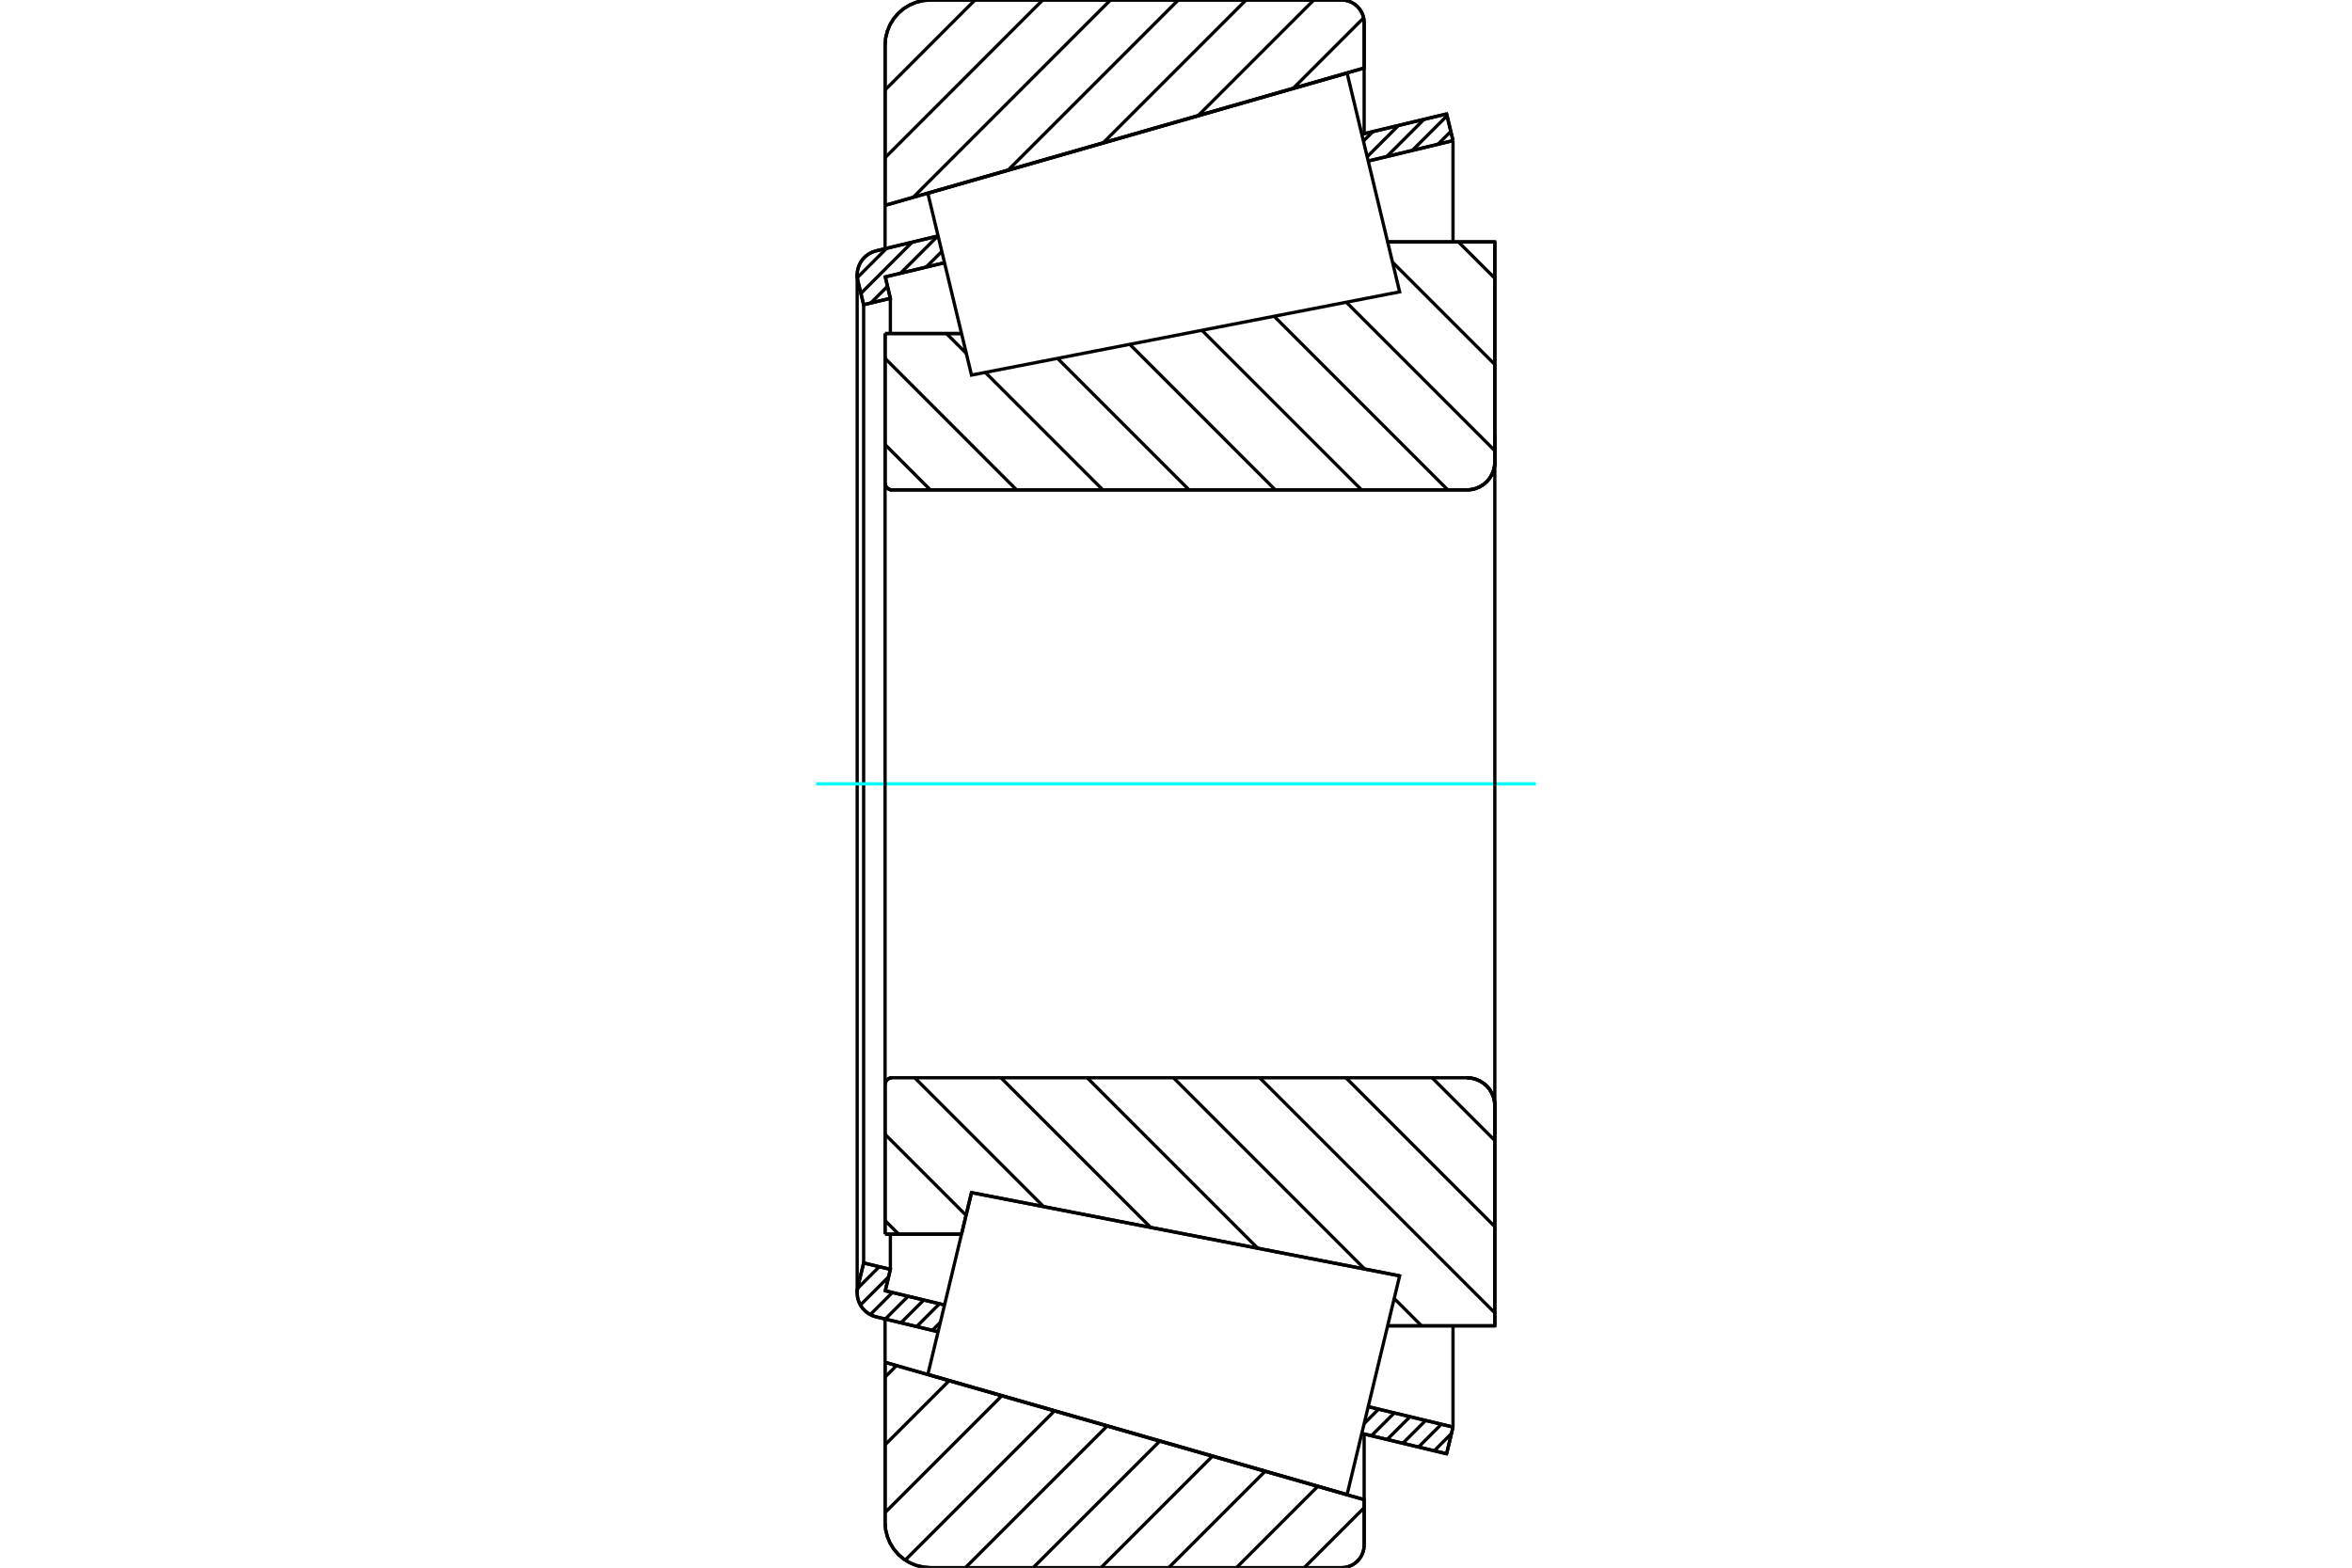 <?xml version="1.0" standalone="no"?>
<!DOCTYPE svg PUBLIC "-//W3C//DTD SVG 1.1//EN"
	"http://www.w3.org/Graphics/SVG/1.1/DTD/svg11.dtd">
<svg xmlns="http://www.w3.org/2000/svg" height="100%" width="100%" viewBox="0 0 36000 24000">
	<rect x="-1800" y="-1200" width="39600" height="26400" style="fill:#FFF"/>
	<g style="fill:none; fill-rule:evenodd" transform="matrix(1 0 0 1 0 0)">
		<g style="fill:none; stroke:#000; stroke-width:50; shape-rendering:geometricPrecision">
			<line x1="13547" y1="5106" x2="14717" y2="5106"/>
			<line x1="13547" y1="7393" x2="13547" y2="5106"/>
			<polyline points="13547,7393 13548,7410 13552,7426 13558,7442 13567,7456 13578,7469 13591,7480 13605,7488 13620,7495 13637,7499 13653,7500"/>
			<line x1="22453" y1="7500" x2="13653" y2="7500"/>
			<polyline points="22453,7500 22520,7495 22585,7479 22647,7453 22704,7419 22755,7375 22799,7324 22833,7267 22859,7205 22875,7140 22880,7073"/>
			<line x1="22880" y1="3703" x2="22880" y2="7073"/>
			<line x1="22880" y1="3703" x2="21239" y2="3703"/>
			<line x1="21423" y1="19532" x2="21423" y2="19532"/>
			<line x1="22880" y1="20297" x2="21239" y2="20297"/>
			<line x1="22880" y1="16927" x2="22880" y2="20297"/>
			<polyline points="22880,16927 22875,16860 22859,16795 22833,16733 22799,16676 22755,16625 22704,16581 22647,16547 22585,16521 22520,16505 22453,16500"/>
			<polyline points="13653,16500 13637,16501 13620,16505 13605,16512 13591,16520 13578,16531 13567,16544 13558,16558 13552,16574 13548,16590 13547,16607"/>
			<line x1="13547" y1="18894" x2="13547" y2="16607"/>
			<line x1="14717" y1="18894" x2="13547" y2="18894"/>
			<line x1="14870" y1="18258" x2="14717" y2="18894"/>
			<line x1="21423" y1="19532" x2="14870" y2="18258"/>
			<line x1="21239" y1="4504" x2="21239" y2="4504"/>
			<line x1="21239" y1="19496" x2="21239" y2="19496"/>
			<polyline points="13547,7393 13548,7410 13552,7426 13558,7442 13567,7456 13578,7469 13591,7480 13605,7488 13620,7495 13637,7499 13653,7500"/>
			<polyline points="13653,16500 13637,16501 13620,16505 13605,16512 13591,16520 13578,16531 13567,16544 13558,16558 13552,16574 13548,16590 13547,16607"/>
			<polyline points="22453,7500 22520,7495 22585,7479 22647,7453 22704,7419 22755,7375 22799,7324 22833,7267 22859,7205 22875,7140 22880,7073"/>
			<polyline points="22880,16927 22875,16860 22859,16795 22833,16733 22799,16676 22755,16625 22704,16581 22647,16547 22585,16521 22520,16505 22453,16500"/>
			<line x1="14359" y1="20388" x2="13410" y2="20160"/>
			<line x1="22142" y1="22256" x2="20844" y2="21945"/>
			<line x1="22240" y1="21847" x2="22142" y2="22256"/>
			<line x1="20942" y1="21535" x2="22240" y2="21847"/>
			<line x1="13550" y1="19761" x2="14457" y2="19978"/>
			<line x1="13628" y1="19433" x2="13550" y2="19761"/>
			<line x1="13219" y1="19335" x2="13628" y2="19433"/>
			<line x1="13130" y1="19703" x2="13219" y2="19335"/>
			<polyline points="13130,19703 13123,19747 13120,19792 13125,19855 13141,19916 13167,19974 13201,20026 13244,20072 13295,20111 13350,20140 13410,20160"/>
			<line x1="20844" y1="2055" x2="22142" y2="1744"/>
			<line x1="13410" y1="3840" x2="14359" y2="3612"/>
			<polyline points="13410,3840 13350,3860 13295,3889 13244,3928 13201,3974 13167,4026 13141,4084 13125,4145 13120,4208 13123,4253 13130,4297"/>
			<line x1="13219" y1="4665" x2="13130" y2="4297"/>
			<line x1="13628" y1="4567" x2="13219" y2="4665"/>
			<line x1="13550" y1="4239" x2="13628" y2="4567"/>
			<line x1="14457" y1="4022" x2="13550" y2="4239"/>
			<line x1="22240" y1="2153" x2="20942" y2="2465"/>
			<line x1="22142" y1="1744" x2="22240" y2="2153"/>
			<line x1="13219" y1="4665" x2="13219" y2="19335"/>
			<line x1="13628" y1="18894" x2="13628" y2="19433"/>
			<line x1="13628" y1="4567" x2="13628" y2="5106"/>
			<line x1="22240" y1="20297" x2="22240" y2="21847"/>
			<line x1="22240" y1="2153" x2="22240" y2="3703"/>
			<line x1="13120" y1="4208" x2="13120" y2="19792"/>
			<polyline points="20533,24000 20588,23996 20640,23983 20691,23962 20737,23934 20778,23898 20814,23857 20842,23811 20863,23760 20876,23708 20880,23653"/>
			<line x1="20880" y1="22959" x2="20880" y2="23653"/>
			<line x1="13547" y1="20856" x2="20880" y2="22959"/>
			<line x1="13547" y1="23307" x2="13547" y2="20856"/>
			<polyline points="13547,23307 13555,23415 13581,23521 13622,23621 13679,23714 13750,23797 13832,23868 13925,23924 14026,23966 14132,23991 14240,24000"/>
			<line x1="20533" y1="24000" x2="14240" y2="24000"/>
			<polyline points="20880,347 20876,292 20863,240 20842,189 20814,143 20778,102 20737,66 20691,38 20640,17 20588,4 20533,0"/>
			<line x1="14240" y1="0" x2="20533" y2="0"/>
			<polyline points="14240,0 14132,9 14026,34 13925,76 13832,132 13750,203 13679,286 13622,379 13581,479 13555,585 13547,693"/>
			<line x1="13547" y1="3144" x2="13547" y2="693"/>
			<line x1="20880" y1="1041" x2="13547" y2="3144"/>
			<line x1="20880" y1="347" x2="20880" y2="1041"/>
			<line x1="20880" y1="21953" x2="20880" y2="22959"/>
			<line x1="20880" y1="1041" x2="20880" y2="2047"/>
			<line x1="13547" y1="20193" x2="13547" y2="20856"/>
			<line x1="13547" y1="3144" x2="13547" y2="3807"/>
			<line x1="22322" y1="3703" x2="22880" y2="4260"/>
			<line x1="21314" y1="4014" x2="22880" y2="5580"/>
			<line x1="20607" y1="4627" x2="22880" y2="6900"/>
			<line x1="19502" y1="4842" x2="22160" y2="7500"/>
			<line x1="18397" y1="5057" x2="20840" y2="7500"/>
			<line x1="17292" y1="5271" x2="19520" y2="7500"/>
			<line x1="16186" y1="5486" x2="18200" y2="7500"/>
			<line x1="14486" y1="5106" x2="14791" y2="5410"/>
			<line x1="15081" y1="5701" x2="16880" y2="7500"/>
			<line x1="13547" y1="5486" x2="15560" y2="7500"/>
			<line x1="13547" y1="6806" x2="14240" y2="7500"/>
			<line x1="21920" y1="16500" x2="22880" y2="17460"/>
			<line x1="20601" y1="16500" x2="22880" y2="18779"/>
			<line x1="19281" y1="16500" x2="22880" y2="20099"/>
			<line x1="17961" y1="16500" x2="20888" y2="19428"/>
			<line x1="21340" y1="19879" x2="21758" y2="20297"/>
			<line x1="16641" y1="16500" x2="19250" y2="19109"/>
			<line x1="15321" y1="16500" x2="17612" y2="18791"/>
			<line x1="14001" y1="16500" x2="15973" y2="18472"/>
			<line x1="13547" y1="17366" x2="14787" y2="18606"/>
			<line x1="13547" y1="18686" x2="13755" y2="18894"/>
			<polyline points="13547,5106 13547,7393 13548,7410 13552,7426 13558,7442 13567,7456 13578,7469 13591,7480 13605,7488 13620,7495 13637,7499 13653,7500 22453,7500 22520,7495 22585,7479 22647,7453 22704,7419 22755,7375 22799,7324 22833,7267 22859,7205 22875,7140 22880,7073 22880,3703 21239,3703"/>
			<line x1="14717" y1="5106" x2="13547" y2="5106"/>
			<line x1="13547" y1="18894" x2="14717" y2="18894"/>
			<polyline points="21239,20297 22880,20297 22880,16927 22875,16860 22859,16795 22833,16733 22799,16676 22755,16625 22704,16581 22647,16547 22585,16521 22520,16505 22453,16500 13653,16500 13637,16501 13620,16505 13605,16512 13591,16520 13578,16531 13567,16544 13558,16558 13552,16574 13548,16590 13547,16607 13547,18894"/>
		</g>
		<g style="fill:none; stroke:#0FF; stroke-width:50; shape-rendering:geometricPrecision">
			<line x1="12491" y1="12000" x2="23509" y2="12000"/>
		</g>
		<g style="fill:none; stroke:#000; stroke-width:50; shape-rendering:geometricPrecision">
			<line x1="20880" y1="23082" x2="19962" y2="24000"/>
			<line x1="20170" y1="22755" x2="18925" y2="24000"/>
			<line x1="19364" y1="22524" x2="17888" y2="24000"/>
			<line x1="18558" y1="22293" x2="16851" y2="24000"/>
			<line x1="17752" y1="22062" x2="15813" y2="24000"/>
			<line x1="16946" y1="21831" x2="14776" y2="24000"/>
			<line x1="16140" y1="21599" x2="13856" y2="23883"/>
			<line x1="15334" y1="21368" x2="13547" y2="23155"/>
			<line x1="14528" y1="21137" x2="13547" y2="22118"/>
			<line x1="13722" y1="20906" x2="13547" y2="21081"/>
			<line x1="20872" y1="274" x2="19793" y2="1353"/>
			<line x1="20109" y1="0" x2="18339" y2="1770"/>
			<line x1="19072" y1="0" x2="16885" y2="2187"/>
			<line x1="18035" y1="0" x2="15431" y2="2604"/>
			<line x1="16997" y1="0" x2="13977" y2="3021"/>
			<line x1="15960" y1="0" x2="13547" y2="2414"/>
			<line x1="14923" y1="0" x2="13547" y2="1377"/>
			<line x1="13547" y1="3144" x2="13547" y2="693"/>
			<polyline points="14240,0 14132,9 14026,34 13925,76 13832,132 13750,203 13679,286 13622,379 13581,479 13555,585 13547,693"/>
			<line x1="14240" y1="0" x2="20533" y2="0"/>
			<polyline points="20880,347 20876,292 20863,240 20842,189 20814,143 20778,102 20737,66 20691,38 20640,17 20588,4 20533,0"/>
			<polyline points="20880,347 20880,1041 13547,3144"/>
			<polyline points="13547,20856 20880,22959 20880,23653"/>
			<polyline points="20533,24000 20588,23996 20640,23983 20691,23962 20737,23934 20778,23898 20814,23857 20842,23811 20863,23760 20876,23708 20880,23653"/>
			<line x1="20533" y1="24000" x2="14240" y2="24000"/>
			<polyline points="13547,23307 13555,23415 13581,23521 13622,23621 13679,23714 13750,23797 13832,23868 13925,23924 14026,23966 14132,23991 14240,24000"/>
			<line x1="13547" y1="23307" x2="13547" y2="20856"/>
			<line x1="22216" y1="21946" x2="21952" y2="22211"/>
			<line x1="22061" y1="21804" x2="21712" y2="22153"/>
			<line x1="21821" y1="21746" x2="21472" y2="22095"/>
			<line x1="21581" y1="21689" x2="21231" y2="22038"/>
			<line x1="21341" y1="21631" x2="20991" y2="21980"/>
			<line x1="21101" y1="21573" x2="20880" y2="21794"/>
			<line x1="14394" y1="20243" x2="14270" y2="20367"/>
			<line x1="14379" y1="19960" x2="14030" y2="20309"/>
			<line x1="14139" y1="19902" x2="13790" y2="20251"/>
			<line x1="13899" y1="19845" x2="13550" y2="20194"/>
			<line x1="13659" y1="19787" x2="13320" y2="20126"/>
			<line x1="13601" y1="19548" x2="13170" y2="19979"/>
			<line x1="13458" y1="19392" x2="13126" y2="19725"/>
			<line x1="22206" y1="2012" x2="22010" y2="2208"/>
			<line x1="22149" y1="1772" x2="21618" y2="2302"/>
			<line x1="21796" y1="1827" x2="21227" y2="2396"/>
			<line x1="21405" y1="1921" x2="20926" y2="2399"/>
			<line x1="21013" y1="2015" x2="20869" y2="2159"/>
			<line x1="14416" y1="3849" x2="14176" y2="4089"/>
			<line x1="14354" y1="3613" x2="13784" y2="4183"/>
			<line x1="13584" y1="4383" x2="13328" y2="4639"/>
			<line x1="13962" y1="3707" x2="13177" y2="4492"/>
			<line x1="13570" y1="3802" x2="13122" y2="4250"/>
			<polyline points="22240,2153 22142,1744 20844,2055"/>
			<polyline points="14359,3612 13410,3840 13354,3858 13301,3885 13253,3920 13211,3962 13176,4010 13149,4063 13130,4120 13121,4179 13121,4238 13130,4297 13219,4665 13628,4567 13550,4239 14457,4022"/>
			<line x1="20942" y1="2465" x2="22240" y2="2153"/>
			<line x1="22240" y1="21847" x2="20942" y2="21535"/>
			<polyline points="14457,19978 13550,19761 13628,19433 13219,19335 13130,19703 13121,19762 13121,19821 13130,19880 13149,19937 13176,19990 13211,20038 13253,20080 13301,20115 13354,20142 13410,20160 14359,20388"/>
			<polyline points="20844,21945 22142,22256 22240,21847"/>
			<polyline points="14536,19649 14870,18258 21423,19532 21021,21206 20619,22880 14202,21040 14536,19649"/>
			<polyline points="14536,4351 14202,2960 20619,1120 21021,2794 21423,4468 14870,5742 14536,4351"/>
			<line x1="22880" y1="17353" x2="22880" y2="6647"/>
			<line x1="13547" y1="16607" x2="13547" y2="7393"/>
		</g>
	</g>
</svg>
